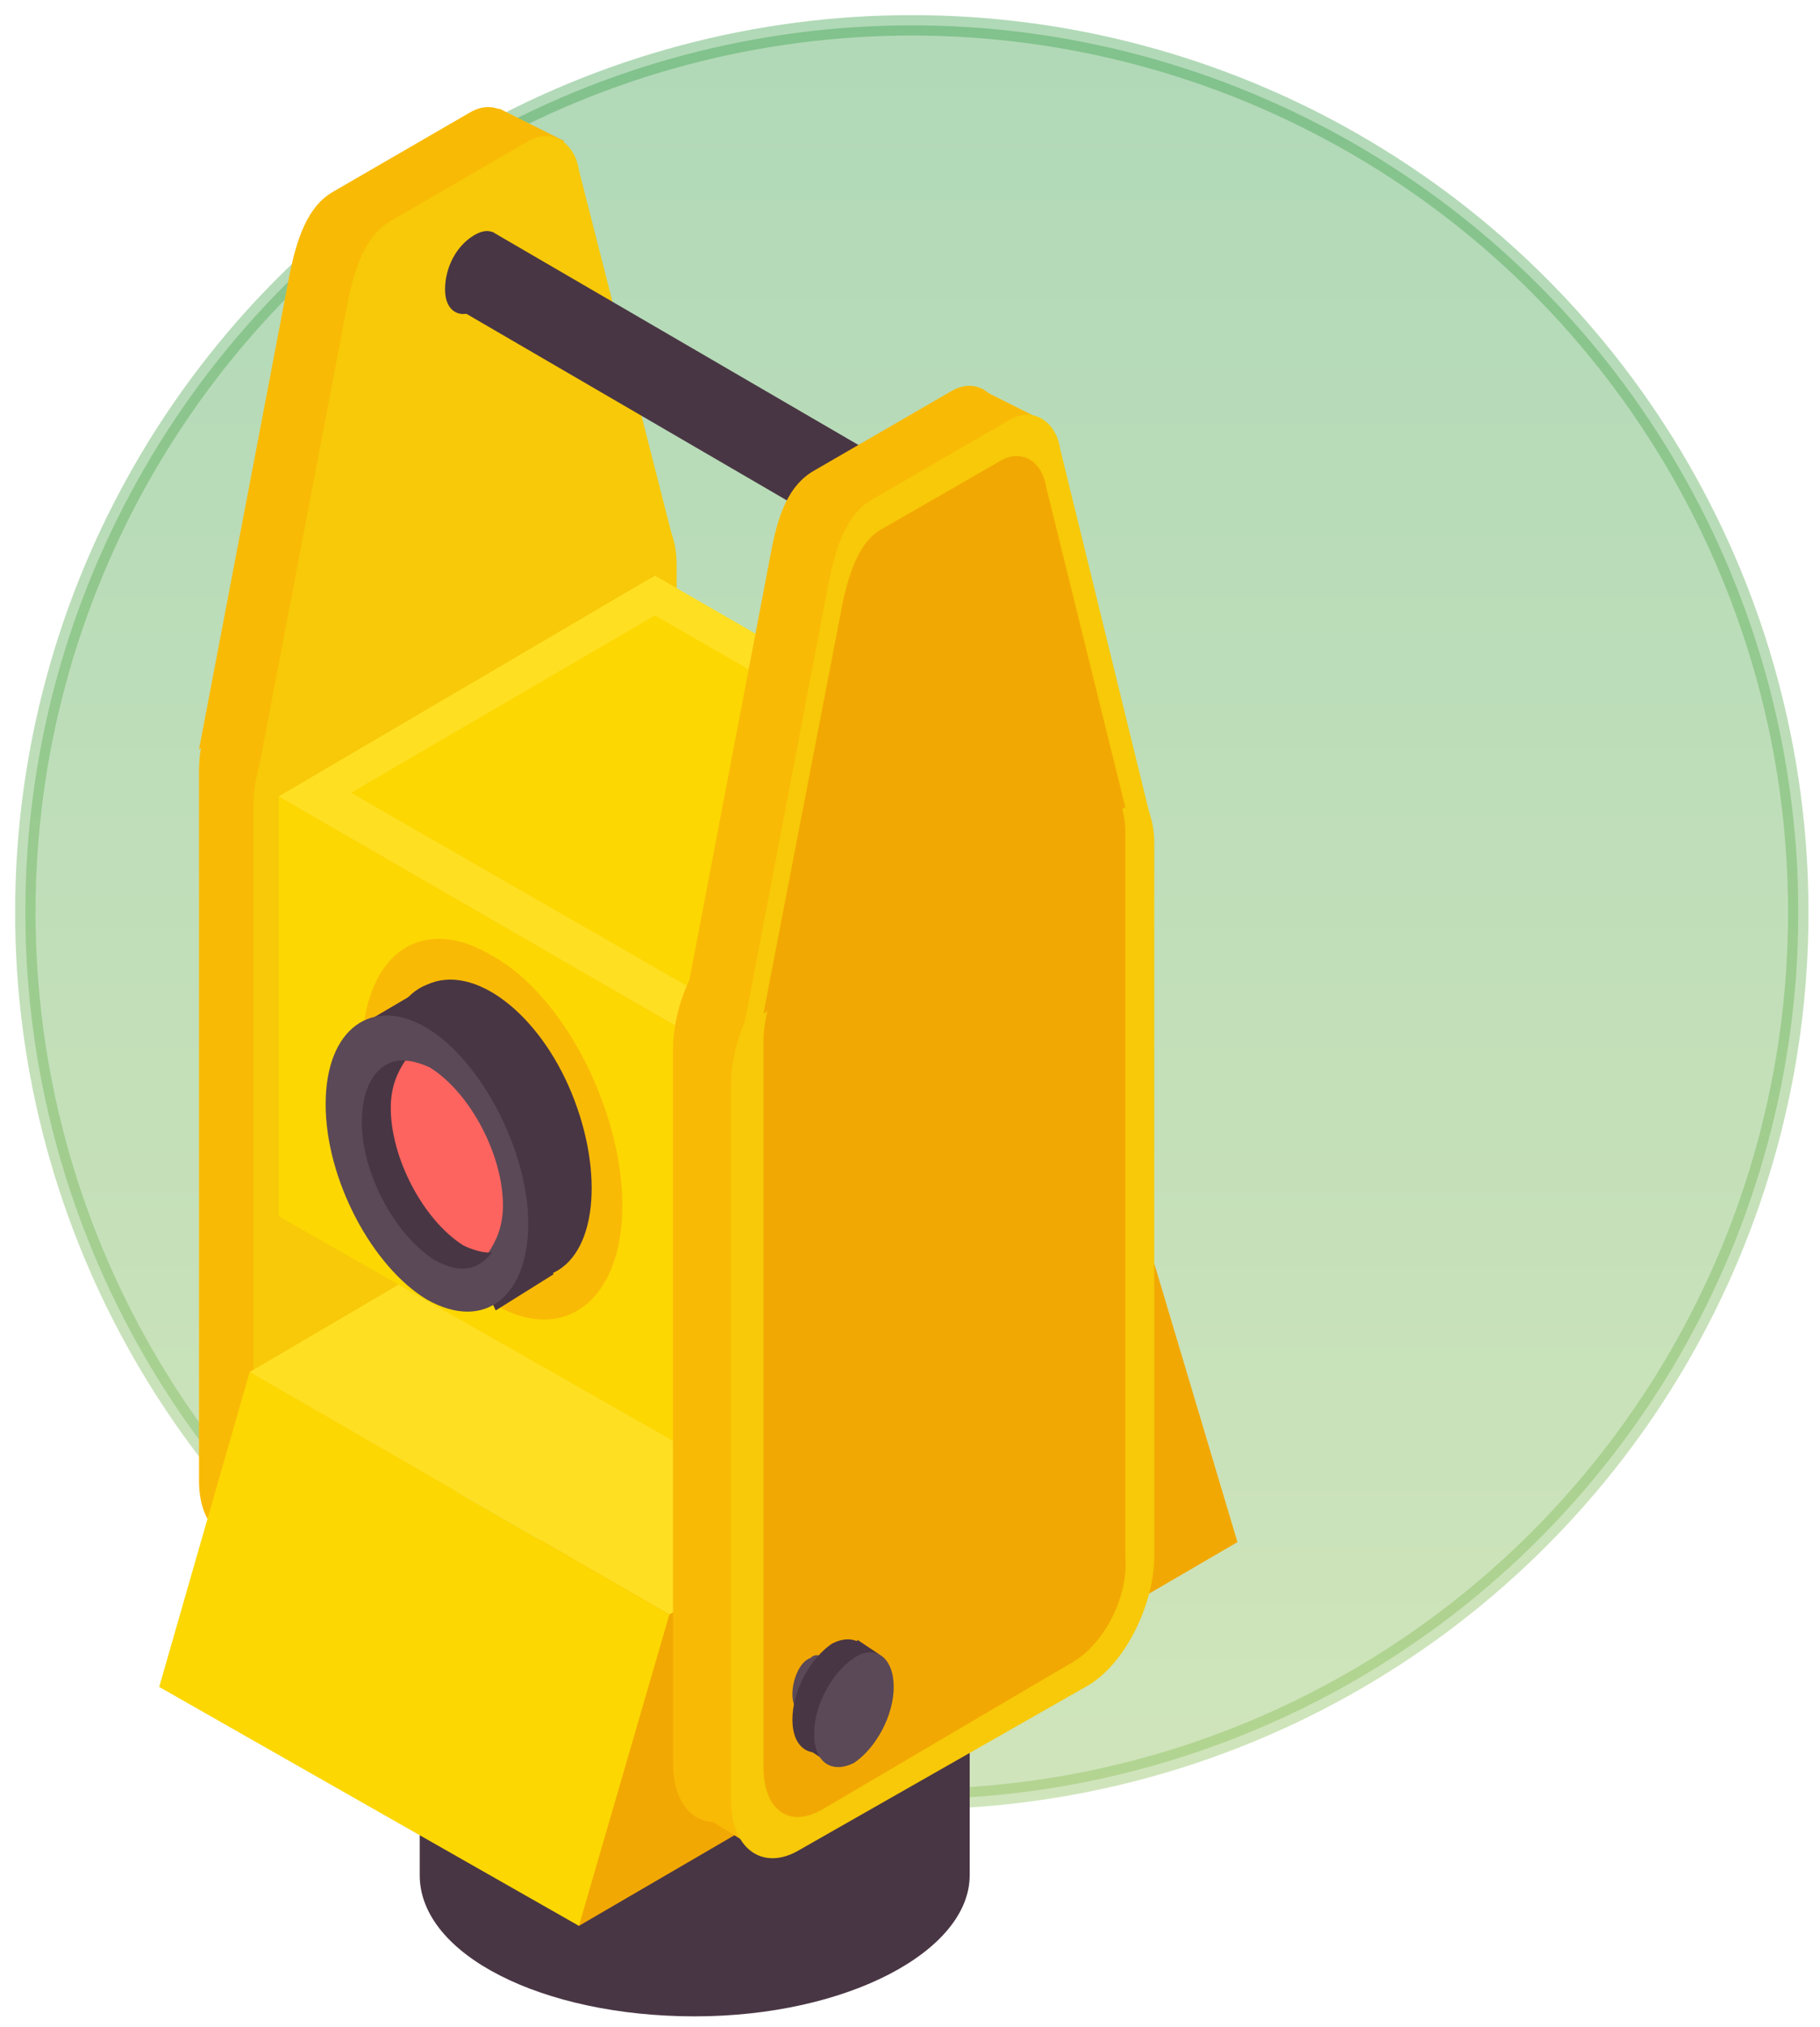 <?xml version="1.0" encoding="utf-8"?>
<!-- Generator: Adobe Illustrator 24.1.0, SVG Export Plug-In . SVG Version: 6.00 Build 0)  -->
<svg version="1.1" id="Capa_1" xmlns="http://www.w3.org/2000/svg" xmlns:xlink="http://www.w3.org/1999/xlink" x="0px" y="0px"
	 viewBox="0 0 50.3 56" style="enable-background:new 0 0 50.3 56;" xml:space="preserve">
<style type="text/css">
	.st0{opacity:0.4;fill:url(#SVGID_1_);stroke:url(#SVGID_2_);stroke-width:0.564;enable-background:new    ;}
	.st1{fill:#493644;}
	.st2{fill:#F7C908;}
	.st3{fill:#F2A803;}
	.st4{fill:#F9BA06;}
	.st5{fill:#FCD702;}
	.st6{fill:#FFDF22;}
	.st7{fill:#5B4957;}
	.st8{fill:#FE645F;}
</style>
<g>
	
		<linearGradient id="SVGID_1_" gradientUnits="userSpaceOnUse" x1="25.15" y1="39.306" x2="25.15" y2="-10.337" gradientTransform="matrix(1 0 0 -1 0 39.672)">
		<stop  offset="0" style="stop-color:#3A9F4C"/>
		<stop  offset="1" style="stop-color:#8ABD54"/>
	</linearGradient>
	
		<linearGradient id="SVGID_2_" gradientUnits="userSpaceOnUse" x1="25.15" y1="39.306" x2="25.15" y2="-10.337" gradientTransform="matrix(1 0 0 -1 0 39.672)">
		<stop  offset="0" style="stop-color:#3A9F4C"/>
		<stop  offset="1" style="stop-color:#8ABD54"/>
	</linearGradient>
	<circle class="st0" cx="25.2" cy="25.2" r="24.5"/>
	<path class="st1" d="M19.2,47.9c3.5,0,7.6-2.2,7.6-2.2v6.1c0,2.1-3.4,3.9-7.6,3.9c-4.2,0-7.6-1.7-7.6-3.9v-6.1
		C11.6,45.7,15.7,47.9,19.2,47.9z"/>
	<path class="st2" d="M19.2,41.9c4.2,0,7.6,1.7,7.6,3.9c0,2.1-3.4,3.9-7.6,3.9c-4.2,0-7.6-1.7-7.6-3.9C11.6,43.6,15,41.9,19.2,41.9z
		"/>
	<path class="st3" d="M7.4,45.9l24.5-11l2.3,7.7L16,53.2L7.4,45.9z"/>
	<path class="st4" d="M15.2,37.8l-7.8,4.5c-1,0.6-1.9,0-1.9-1.4V21.3c0-1.4,0.8-3,1.9-3.6l7.9-4.5c1-0.6,1.9,0,1.9,1.4v19.6
		C17,35.6,16.2,37.2,15.2,37.8z"/>
	<path class="st4" d="M8.7,39.7L6.5,40l-0.3,2.5l1.6,1L8.7,39.7z"/>
	<path class="st4" d="M16.4,13.1l1.6,1l-0.8,1.7l-2-1.8L16.4,13.1z"/>
	<path class="st2" d="M16.8,38.8l-7.9,4.5c-1,0.6-1.9,0-1.9-1.4V22.3c0-1.4,0.8-3,1.9-3.6l7.9-4.5c1-0.6,1.9,0,1.9,1.4v19.6
		C18.7,36.6,17.8,38.2,16.8,38.8z"/>
	<path class="st4" d="M12.9,3.7L13.8,3l1.8,0.9l-1.1,1.3L12.9,3.7z"/>
	<path class="st4" d="M17,14.1L5.5,20.7L8,7.6c0.2-1,0.5-1.9,1.2-2.3L13,3.1c0.7-0.4,1.3,0.1,1.4,0.8L17,14.1z"/>
	<path class="st2" d="M18.6,14.9L7.1,21.5L9.6,8.4c0.2-1,0.5-1.9,1.2-2.3l3.8-2.2c0.7-0.4,1.3,0.1,1.4,0.8L18.6,14.9z"/>
	<path class="st4" d="M29.6,38l-11.6-6.7V15.9l11.6,6.7V38z"/>
	<path class="st5" d="M16,53.2L4.4,46.6l2.5-8.7l11.6,6.7L16,53.2z"/>
	<path class="st6" d="M6.9,37.9l10.4-6.1l11.6,6.7l-10.4,6.1L6.9,37.9z"/>
	<path class="st5" d="M19.3,40.2L7.7,33.6V22l11.6,6.7V40.2z"/>
	<path class="st4" d="M10,29.1c0,2.7,1.6,5.8,3.6,6.9c2,1.2,3.6-0.1,3.6-2.7s-1.6-5.8-3.6-6.9C11.6,25.2,10,26.4,10,29.1z"/>
	<path class="st1" d="M10,28.3l1.7-1l3.6,7.9l-1.6,1L10,28.3z"/>
	<path class="st1" d="M15.2,35.2c1.3-0.5,1.5-2.8,0.6-5c-0.9-2.2-2.7-3.6-4-3c-1.3,0.5-1.5,2.8-0.6,5C12.2,34.4,13.9,35.8,15.2,35.2
		z"/>
	<path class="st7" d="M9,30.5c0,2.1,1.3,4.5,2.8,5.4c1.6,0.9,2.8-0.1,2.8-2.1s-1.3-4.5-2.8-5.4C10.3,27.5,9,28.4,9,30.5z"/>
	<path class="st1" d="M10.9,30.6c0-0.6,0.1-1,0.4-1.3c-0.8-0.1-1.3,0.6-1.3,1.7c0,1.4,0.9,3.1,2,3.8c0.7,0.4,1.2,0.3,1.6-0.2
		c-0.2,0-0.4-0.1-0.7-0.2C11.7,33.8,10.9,32.1,10.9,30.6z"/>
	<path class="st8" d="M11.9,29.5c-0.2-0.1-0.5-0.2-0.7-0.2c-0.2,0.3-0.4,0.7-0.4,1.3c0,1.4,0.9,3.1,2,3.8c0.2,0.1,0.5,0.2,0.7,0.2
		c0.2-0.3,0.4-0.7,0.4-1.3C13.9,31.9,13,30.2,11.9,29.5z"/>
	<path class="st6" d="M7.7,22l10.4-6.1l11.6,6.7l-10.4,6.1L7.7,22z"/>
	<path class="st5" d="M9.7,21.9l8.4-4.9l9.4,5.4l-8.4,4.9L9.7,21.9z"/>
	<path class="st4" d="M19.3,44.1L29.6,38V22.6l-10.4,6.1V44.1z"/>
	<path class="st1" d="M13.9,7.1c0,0.6-0.3,1.2-0.8,1.5c-0.4,0.2-0.8,0-0.8-0.6c0-0.6,0.3-1.2,0.8-1.5C13.6,6.2,13.9,6.5,13.9,7.1z"
		/>
	<path class="st1" d="M25.8,13.5L13.6,6.4l-1,2.1l12.2,7.1L25.8,13.5z"/>
	<path class="st7" d="M26.1,14.2c0,0.6-0.3,1.2-0.8,1.5c-0.4,0.2-0.8,0-0.8-0.6c0-0.6,0.3-1.2,0.8-1.5
		C25.8,13.3,26.1,13.6,26.1,14.2z"/>
	<path class="st4" d="M28.4,45.6l-7.9,4.5c-1,0.6-1.9,0-1.9-1.4V29c0-1.4,0.8-3,1.9-3.6l7.9-4.5c1-0.6,1.9,0,1.9,1.4V42
		C30.3,43.3,29.4,45,28.4,45.6z"/>
	<path class="st4" d="M22,47.4l-2.2,0.3l-0.3,2.5l1.6,1L22,47.4z"/>
	<path class="st4" d="M29.7,20.8l1.6,1l-0.8,1.7l-2-1.8L29.7,20.8z"/>
	<path class="st2" d="M30,46.6l-7.9,4.5c-1,0.6-1.9,0-1.9-1.4V30c0-1.4,0.8-3,1.9-3.6l7.9-4.5c1-0.6,1.9,0,1.9,1.4V43
		C31.9,44.3,31.1,46,30,46.6z"/>
	<path class="st4" d="M26.1,11.4l0.9-0.7l1.8,0.9l-1.1,1.3L26.1,11.4z"/>
	<path class="st4" d="M30.2,21.8l-11.4,6.6l2.5-13.1c0.2-1.1,0.5-1.9,1.2-2.3l3.8-2.2c0.7-0.4,1.3,0.1,1.4,0.8L30.2,21.8z"/>
	<path class="st2" d="M31.8,22.6l-11.4,6.6l2.5-13.1c0.2-1,0.5-1.9,1.2-2.3l3.8-2.2c0.7-0.4,1.3,0.1,1.4,0.8L31.8,22.6z"/>
	<path class="st3" d="M29.5,46L22.7,50c-0.9,0.5-1.6,0-1.6-1.2v-20c0-1.2,0.7-2.6,1.6-3.1l6.8-3.9c0.9-0.5,1.6,0,1.6,1.2v20
		C31.2,44.1,30.5,45.5,29.5,46z"/>
	<path class="st3" d="M31.1,22.3l-10,5.7l2.2-11.4c0.2-0.9,0.5-1.7,1.1-2l3.3-1.9c0.6-0.3,1.1,0.1,1.2,0.7L31.1,22.3z"/>
	<path class="st7" d="M23,46l-0.3-0.2L22,47.3l0.3,0.2L23,46z"/>
	<path class="st7" d="M22.9,46.2c0,0.4-0.2,0.9-0.5,1c-0.3,0.2-0.5,0-0.5-0.4s0.2-0.9,0.5-1C22.6,45.6,22.9,45.8,22.9,46.2z"/>
	<path class="st1" d="M24.3,45.7l-0.6-0.4l-1.4,3l0.6,0.4L24.3,45.7z"/>
	<path class="st1" d="M24.1,46.2c0,0.8-0.5,1.7-1.1,2.1c-0.6,0.3-1.1,0-1.1-0.8c0-0.8,0.5-1.7,1.1-2.1
		C23.6,45.1,24.1,45.4,24.1,46.2z"/>
	<path class="st7" d="M24.7,46.6c0,0.8-0.5,1.7-1.1,2.1c-0.6,0.3-1.1,0-1.1-0.8c0-0.8,0.5-1.7,1.1-2.1
		C24.2,45.4,24.7,45.8,24.7,46.6z"/>
</g>
</svg>

